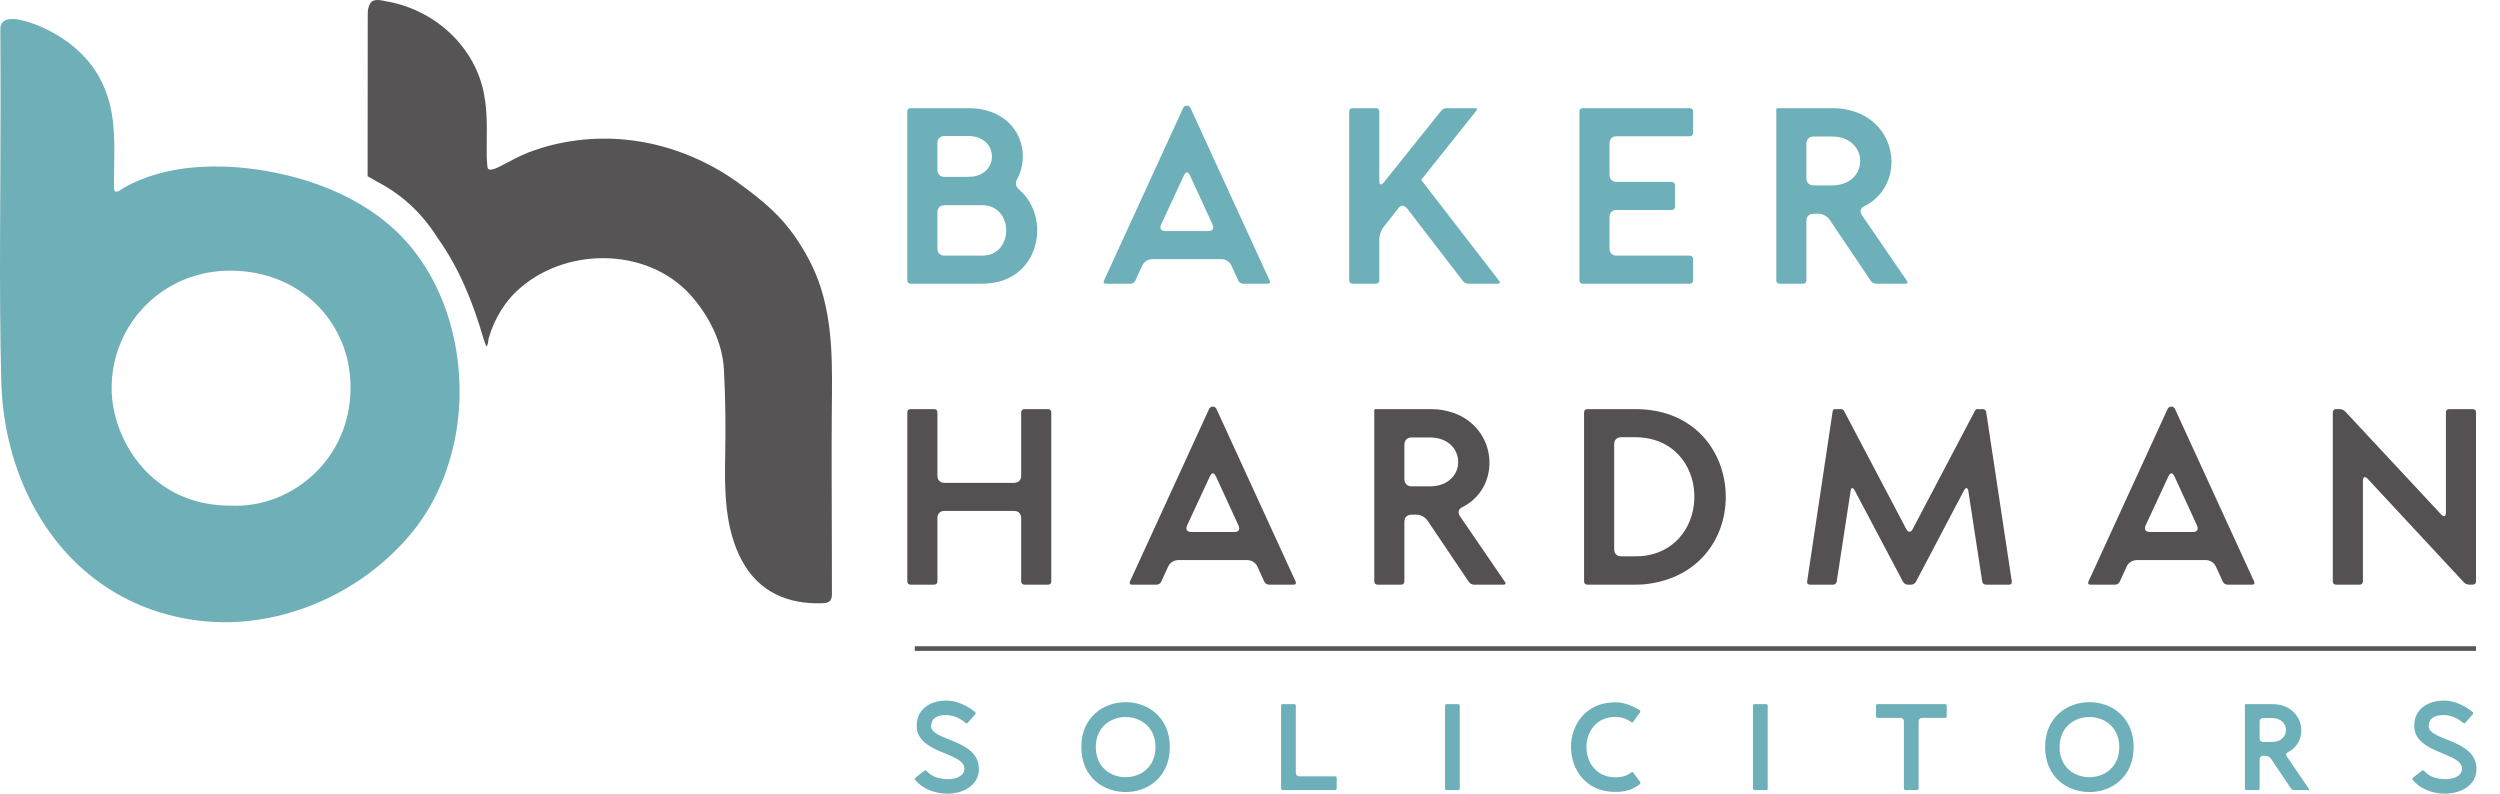 <svg width="2264" height="719" viewBox="0 0 2264 719" fill="none" xmlns="http://www.w3.org/2000/svg">
<g clip-path="url(#clip0_2082_2747)">
<path d="M824.616 256.935H889.574C941.808 256.935 952.937 196.976 922.733 171.543C919.779 169.043 919.324 165.635 921.141 162.231C934.316 137.472 922.279 102.043 883.212 98.185C880.716 97.956 876.854 97.956 870.266 97.956H824.616C822.799 97.956 821.666 99.093 821.666 100.91V253.985C821.666 255.801 822.799 256.935 824.616 256.935ZM848.92 192.21C848.92 188.347 851.416 185.851 855.279 185.851H889.574C918.416 185.851 918.416 231.501 889.574 231.501H855.279C851.416 231.501 848.92 229.001 848.92 225.139V192.21ZM848.92 153.826V129.526C848.92 125.664 851.416 123.164 855.279 123.164H876.854C904.108 123.164 905.47 157.006 880.487 159.96C878.216 160.185 874.129 160.185 867.77 160.185H855.279C851.416 160.185 848.92 157.689 848.92 153.826Z" fill="#6EB0B9"/>
<path d="M1001.54 256.935H1024.02C1025.62 256.935 1027.43 255.801 1028.11 254.21L1034.47 240.356C1036.06 236.951 1039.7 234.681 1043.56 234.681H1106.01C1109.87 234.681 1113.51 236.951 1115.1 240.356L1121.46 254.21C1122.14 255.801 1123.95 256.935 1125.77 256.935H1148.03C1149.85 256.935 1150.53 255.801 1149.85 254.21L1078.08 97.731C1077.62 96.593 1076.26 95.685 1074.9 95.685C1073.54 95.685 1071.95 96.593 1071.49 97.731L999.724 254.21C999.041 255.801 999.725 256.935 1001.54 256.935ZM1051.5 203.339L1072.17 158.822C1073.08 157.006 1073.99 156.097 1074.9 156.097C1075.81 156.097 1076.72 157.006 1077.62 158.822L1098.07 203.339C1099.65 206.972 1098.29 209.243 1094.43 209.243H1055.37C1051.5 209.243 1049.92 206.972 1051.5 203.339Z" fill="#6EB0B9"/>
<path d="M1221.84 100.91V253.985C1221.84 255.801 1222.98 256.935 1224.8 256.935H1246.14C1247.96 256.935 1249.1 255.801 1249.1 253.985V216.739C1249.1 212.876 1250.69 208.335 1253.18 205.381L1266.36 188.576C1267.49 186.985 1268.85 186.306 1270.22 186.306C1271.58 186.306 1272.94 187.214 1274.3 188.801L1324.95 254.664C1326.09 256.026 1327.9 256.935 1329.72 256.935H1356.52C1358.34 256.935 1358.79 256.026 1357.88 254.664L1287.02 162.91L1336.99 100.226C1338.12 98.864 1337.67 97.956 1335.85 97.956H1309.96C1308.15 97.956 1306.33 98.864 1305.19 100.226L1253.18 165.181C1252.05 166.543 1251.14 166.997 1250.46 166.997C1249.55 166.997 1249.1 166.089 1249.1 163.818V100.91C1249.1 99.093 1247.96 97.956 1246.14 97.956H1224.8C1222.98 97.956 1221.84 99.093 1221.84 100.91Z" fill="#6EB0B9"/>
<path d="M1430.33 253.985C1430.33 255.801 1431.47 256.935 1433.29 256.935H1530.26C1532.08 256.935 1533.22 255.801 1533.22 253.985V234.451C1533.22 232.635 1532.08 231.501 1530.26 231.501H1463.95C1460.09 231.501 1457.59 229.001 1457.59 225.139V196.522C1457.59 192.664 1460.09 190.164 1463.95 190.164H1513.91C1515.73 190.164 1516.87 189.031 1516.87 187.214V167.681C1516.87 165.864 1515.73 164.726 1513.91 164.726H1463.95C1460.09 164.726 1457.59 162.231 1457.59 158.368V129.751C1457.59 125.893 1460.09 123.393 1463.95 123.393H1530.26C1532.08 123.393 1533.22 122.256 1533.22 120.439V100.91C1533.22 99.093 1532.08 97.956 1530.26 97.956H1433.29C1431.47 97.956 1430.33 99.093 1430.33 100.91V253.985Z" fill="#6EB0B9"/>
<path d="M1611.57 256.935H1632.92C1634.74 256.935 1635.87 255.801 1635.87 253.985V199.931C1635.87 196.068 1638.37 193.572 1642.23 193.572H1646.77C1650.64 193.572 1654.5 195.614 1656.77 198.793L1694.24 254.439C1695.38 256.026 1697.2 256.935 1699.01 256.935H1725.58C1727.4 256.935 1728.08 256.026 1726.95 254.439L1686.07 194.706C1684.02 191.526 1684.7 188.576 1688.34 186.76C1727.85 166.997 1719.45 103.18 1665.4 98.185C1662.67 97.956 1658.81 97.956 1652.45 97.956H1609.75C1609.07 97.956 1608.62 98.41 1608.62 99.093V253.985C1608.62 255.801 1609.75 256.935 1611.57 256.935ZM1635.87 130.206C1635.87 126.347 1638.37 123.618 1642.23 123.618H1658.81C1693.1 123.618 1693.33 167.906 1658.81 167.906H1642.23C1638.37 167.906 1635.87 165.181 1635.87 161.322V130.206Z" fill="#6EB0B9"/>
<path d="M821.666 373.439V526.514C821.666 528.331 822.799 529.468 824.616 529.468H845.966C847.783 529.468 848.92 528.331 848.92 526.514V469.056C848.92 465.193 851.416 462.697 855.279 462.697H918.416C922.279 462.697 924.774 465.193 924.774 469.056V526.514C924.774 528.331 926.137 529.468 927.729 529.468H949.079C950.895 529.468 952.029 528.331 952.029 526.514V373.439C952.029 371.622 950.895 370.489 949.079 370.489H927.729C926.137 370.489 924.774 371.622 924.774 373.439V430.902C924.774 434.76 922.279 437.26 918.416 437.26H855.279C851.416 437.26 848.92 434.76 848.92 430.902V373.439C848.92 371.622 847.783 370.489 845.966 370.489H824.616C822.799 370.489 821.666 371.622 821.666 373.439Z" fill="#555052"/>
<path d="M1025.05 529.468H1047.53C1049.12 529.468 1050.94 528.331 1051.62 526.743L1057.98 512.889C1059.57 509.481 1063.2 507.21 1067.06 507.21H1129.52C1133.38 507.21 1137.02 509.481 1138.6 512.889L1144.96 526.743C1145.65 528.331 1147.46 529.468 1149.28 529.468H1171.54C1173.35 529.468 1174.03 528.331 1173.35 526.743L1101.58 370.26C1101.13 369.127 1099.77 368.218 1098.4 368.218C1097.04 368.218 1095.45 369.127 1095 370.26L1023.23 526.743C1022.55 528.331 1023.23 529.468 1025.05 529.468ZM1075.01 475.868L1095.68 431.356C1096.59 429.539 1097.5 428.631 1098.4 428.631C1099.31 428.631 1100.22 429.539 1101.13 431.356L1121.57 475.868C1123.16 479.502 1121.8 481.773 1117.94 481.773H1078.87C1075.01 481.773 1073.42 479.502 1075.01 475.868Z" fill="#555052"/>
<path d="M1247.51 529.468H1268.85C1270.67 529.468 1271.81 528.331 1271.81 526.514V472.464C1271.81 468.602 1274.3 466.102 1278.17 466.102H1282.71C1286.57 466.102 1290.43 468.147 1292.7 471.327L1330.17 526.968C1331.31 528.56 1333.13 529.468 1334.95 529.468H1361.52C1363.33 529.468 1364.02 528.56 1362.88 526.968L1322 467.239C1319.95 464.06 1320.64 461.106 1324.27 459.289C1363.79 439.531 1355.39 375.71 1301.33 370.714C1298.61 370.489 1294.75 370.489 1288.39 370.489H1245.69C1245.01 370.489 1244.55 370.943 1244.55 371.622V526.514C1244.55 528.331 1245.69 529.468 1247.51 529.468ZM1271.81 402.739C1271.81 398.877 1274.3 396.152 1278.17 396.152H1294.75C1329.04 396.152 1329.27 440.439 1294.75 440.439H1278.17C1274.3 440.439 1271.81 437.714 1271.81 433.852V402.739Z" fill="#555052"/>
<path d="M1434.54 373.439V526.514C1434.54 528.331 1435.67 529.468 1437.49 529.468H1475.19C1481.32 529.468 1485.64 529.468 1488.13 529.239C1537.87 524.698 1562.85 487.906 1562.85 449.977C1562.85 412.052 1537.87 374.122 1488.13 370.714C1485.64 370.489 1481.32 370.489 1475.19 370.489H1437.49C1435.67 370.489 1434.54 371.622 1434.54 373.439ZM1461.79 402.285C1461.79 398.422 1464.29 395.927 1468.15 395.927H1480.41C1550.36 395.927 1552.18 497.218 1487 503.577C1484.5 503.806 1480.64 503.806 1474.05 503.806H1468.15C1464.29 503.806 1461.79 501.306 1461.79 497.443V402.285Z" fill="#555052"/>
<path d="M1639.05 529.468H1659.95C1661.76 529.468 1663.13 528.331 1663.35 526.514L1675.85 444.981C1676.3 441.347 1677.89 440.893 1679.7 444.302L1723.31 526.743C1724.22 528.331 1725.81 529.468 1727.63 529.468H1730.81C1732.63 529.468 1734.21 528.331 1735.12 526.743L1778.5 444.302C1780.32 440.893 1782.13 441.347 1782.59 444.981L1795.08 526.514C1795.31 528.331 1796.67 529.468 1798.49 529.468H1819.38C1821.2 529.468 1822.11 528.331 1821.88 526.514L1798.71 373.214C1798.49 371.622 1797.35 370.489 1795.53 370.489H1790.54C1789.86 370.489 1789.18 370.943 1788.72 371.622L1732.17 479.047C1731.26 480.864 1730.35 481.547 1729.22 481.547C1728.31 481.547 1727.18 480.864 1726.27 479.047L1669.94 372.077C1669.49 371.168 1668.35 370.489 1667.22 370.489H1661.54C1660.63 370.489 1659.95 371.168 1659.72 372.077L1636.55 526.514C1636.33 528.331 1637.24 529.468 1639.05 529.468Z" fill="#555052"/>
<path d="M1893.08 529.468H1915.57C1917.15 529.468 1918.97 528.331 1919.65 526.743L1926.01 512.889C1927.6 509.481 1931.24 507.21 1935.1 507.21H1997.55C2001.42 507.21 2005.05 509.481 2006.64 512.889L2013 526.743C2013.68 528.331 2015.5 529.468 2017.31 529.468H2039.57C2041.39 529.468 2042.07 528.331 2041.39 526.743L1969.62 370.26C1969.16 369.127 1967.8 368.218 1966.44 368.218C1965.08 368.218 1963.49 369.127 1963.03 370.26L1891.26 526.743C1890.58 528.331 1891.26 529.468 1893.08 529.468ZM1943.05 475.868L1963.71 431.356C1964.62 429.539 1965.53 428.631 1966.44 428.631C1967.35 428.631 1968.25 429.539 1969.16 431.356L1989.6 475.868C1991.2 479.502 1989.83 481.773 1985.97 481.773H1946.91C1943.05 481.773 1941.45 479.502 1943.05 475.868Z" fill="#555052"/>
<path d="M2112.59 526.514C2112.59 528.331 2113.73 529.468 2115.54 529.468H2136.89C2138.7 529.468 2139.84 528.331 2139.84 526.514V435.443C2139.84 433.172 2140.52 432.035 2141.43 432.035C2142.34 432.035 2143.25 432.489 2144.16 433.627L2231.14 527.197C2232.28 528.56 2234.32 529.468 2236.14 529.468H2239.32C2241.13 529.468 2242.27 528.331 2242.27 526.514V373.439C2242.27 371.622 2241.13 370.489 2239.32 370.489H2217.97C2216.15 370.489 2215.02 371.622 2215.02 373.439V464.06C2215.02 466.331 2214.33 467.464 2213.43 467.464C2212.52 467.464 2211.84 467.01 2210.7 465.877L2123.72 372.531C2122.58 371.397 2120.54 370.489 2118.95 370.489H2115.54C2113.73 370.489 2112.59 371.622 2112.59 373.439V526.514Z" fill="#555052"/>
<path d="M828.787 706.273C835.903 714.943 847.245 718.727 858.254 718.727C871.599 718.727 886.499 711.61 886.499 696.485C886.499 669.243 843.241 671.023 843.241 657.677C843.241 649.893 849.691 647.56 856.362 647.56C863.145 647.56 869.374 650.227 874.379 654.677C874.933 655.231 875.712 655.231 876.379 654.564L883.162 646.889C883.716 646.335 883.716 645.443 883.049 644.889C875.712 638.773 866.37 634.435 856.808 634.435C842.795 634.435 830.12 641.998 830.12 657.231C830.12 682.698 873.379 681.139 873.379 696.039C873.379 703.381 864.591 705.606 858.699 705.606C851.47 705.606 844.02 703.827 839.129 698.156C838.57 697.485 837.791 697.485 837.124 697.931L829.008 704.268C828.341 704.827 828.228 705.606 828.787 706.273Z" fill="#6EB0B9"/>
<path d="M979.237 676.581C979.237 703.714 999.254 717.281 1019.38 717.281C1039.4 717.281 1059.41 703.714 1059.41 676.581C1059.41 649.448 1039.4 635.881 1019.38 635.881C999.254 635.881 979.237 649.448 979.237 676.581ZM992.358 676.581C992.358 658.343 1005.82 649.339 1019.38 649.339C1032.84 649.339 1046.4 658.343 1046.4 676.581C1046.4 694.818 1032.84 703.827 1019.38 703.827C1005.82 703.827 992.358 694.818 992.358 676.581Z" fill="#6EB0B9"/>
<path d="M1161.6 715.502H1209.09C1209.97 715.502 1210.53 714.943 1210.53 714.056V704.493C1210.53 703.602 1209.97 703.048 1209.09 703.048H1176.62C1174.72 703.048 1173.5 701.823 1173.5 699.935V639.106C1173.5 638.218 1172.95 637.66 1172.06 637.66H1161.6C1160.72 637.66 1160.16 638.218 1160.16 639.106V714.056C1160.16 714.943 1160.72 715.502 1161.6 715.502Z" fill="#6EB0B9"/>
<path d="M1308.61 639.106V714.056C1308.61 714.943 1309.17 715.502 1310.06 715.502H1320.51C1321.4 715.502 1321.95 714.943 1321.95 714.056V639.106C1321.95 638.218 1321.4 637.66 1320.51 637.66H1310.06C1309.17 637.66 1308.61 638.218 1308.61 639.106Z" fill="#6EB0B9"/>
<path d="M1422.7 676.581C1422.7 696.818 1436.05 717.168 1462.85 717.168C1472.52 717.168 1478.97 714.835 1484.97 710.164C1485.64 709.718 1485.75 708.831 1485.3 708.16L1479.19 699.71C1478.75 699.043 1477.97 698.931 1477.3 699.489C1474.63 701.714 1470.18 703.935 1462.95 703.935C1427.93 703.935 1427.93 649.227 1462.95 649.227C1468.85 649.227 1473.85 651.452 1477.19 653.898C1477.97 654.452 1478.63 654.343 1479.19 653.564L1485.2 645.002C1485.64 644.335 1485.64 643.443 1484.86 642.998C1478.08 639.106 1470.63 635.993 1462.85 635.993C1436.05 635.993 1422.7 656.231 1422.7 676.581Z" fill="#6EB0B9"/>
<path d="M1587.5 639.106V714.056C1587.5 714.943 1588.05 715.502 1588.95 715.502H1599.4C1600.29 715.502 1600.84 714.943 1600.84 714.056V639.106C1600.84 638.218 1600.29 637.66 1599.4 637.66H1588.95C1588.05 637.66 1587.5 638.218 1587.5 639.106Z" fill="#6EB0B9"/>
<path d="M1700.37 650.114H1721.05C1722.94 650.114 1724.16 651.339 1724.16 653.231V714.056C1724.16 714.943 1724.83 715.502 1725.61 715.502H1736.06C1736.95 715.502 1737.5 714.943 1737.5 714.056V653.231C1737.5 651.339 1738.84 650.114 1740.73 650.114H1761.53C1762.41 650.114 1762.97 649.56 1762.97 648.668V639.106C1762.97 638.218 1762.41 637.66 1761.53 637.66H1700.37C1699.48 637.66 1698.92 638.218 1698.92 639.106V648.668C1698.92 649.56 1699.48 650.114 1700.37 650.114Z" fill="#6EB0B9"/>
<path d="M1852.05 676.581C1852.05 703.714 1872.07 717.281 1892.2 717.281C1912.21 717.281 1932.23 703.714 1932.23 676.581C1932.23 649.448 1912.21 635.881 1892.2 635.881C1872.07 635.881 1852.05 649.448 1852.05 676.581ZM1865.18 676.581C1865.18 658.343 1878.63 649.339 1892.2 649.339C1905.65 649.339 1919.22 658.343 1919.22 676.581C1919.22 694.818 1905.65 703.827 1892.2 703.827C1878.63 703.827 1865.18 694.818 1865.18 676.581Z" fill="#6EB0B9"/>
<path d="M2034.42 715.502H2044.87C2045.76 715.502 2046.32 714.943 2046.32 714.056V687.589C2046.32 685.698 2047.54 684.477 2049.43 684.477H2051.65C2053.55 684.477 2055.44 685.477 2056.55 687.035L2074.9 714.277C2075.45 715.056 2076.34 715.502 2077.23 715.502H2090.24C2091.13 715.502 2091.46 715.056 2090.91 714.277L2070.89 685.031C2069.89 683.477 2070.23 682.031 2072 681.139C2091.35 671.464 2087.24 640.218 2060.78 637.773C2059.44 637.66 2057.55 637.66 2054.43 637.66H2033.53C2033.2 637.66 2032.98 637.885 2032.98 638.218V714.056C2032.98 714.943 2033.53 715.502 2034.42 715.502ZM2046.32 653.452C2046.32 651.56 2047.54 650.227 2049.43 650.227H2057.55C2074.34 650.227 2074.45 671.91 2057.55 671.91H2049.43C2047.54 671.91 2046.32 670.577 2046.32 668.685V653.452Z" fill="#6EB0B9"/>
<path d="M2184.98 706.273C2192.1 714.943 2203.44 718.727 2214.45 718.727C2227.8 718.727 2242.7 711.61 2242.7 696.485C2242.7 669.243 2199.44 671.023 2199.44 657.677C2199.44 649.893 2205.89 647.56 2212.56 647.56C2219.34 647.56 2225.57 650.227 2230.58 654.677C2231.13 655.231 2231.91 655.231 2232.58 654.564L2239.36 646.889C2239.92 646.335 2239.92 645.443 2239.25 644.889C2231.91 638.773 2222.57 634.435 2213 634.435C2198.99 634.435 2186.32 641.998 2186.32 657.231C2186.32 682.698 2229.58 681.139 2229.58 696.039C2229.58 703.381 2220.79 705.606 2214.9 705.606C2207.67 705.606 2200.22 703.827 2195.33 698.156C2194.77 697.485 2193.99 697.485 2193.32 697.931L2185.2 704.268C2184.54 704.827 2184.43 705.606 2184.98 706.273Z" fill="#6EB0B9"/>
<path d="M209.223 457.887C265.465 460.65 323.028 412.446 317.023 340.771C312.782 290.216 271.619 245.591 209.236 245.112C148.086 244.641 100.89 293.025 101.082 351.933C101.098 357.204 101.59 362.671 102.552 368.225C109.948 410.829 145.236 458.342 209.223 457.887ZM127.348 162.712C148.252 154.208 171.115 150.9 193.644 150.766C214.753 150.641 235.878 153.233 256.448 157.92C290.778 165.737 324.261 180.05 351.432 202.766C406.144 248.5 425.607 329.05 412.074 397.116C406.024 427.533 393.59 456.817 374.044 481.054C331.428 533.887 262.348 566.562 194.253 563.246C165.544 561.85 137.094 554.312 111.673 540.846C52.232 509.358 16.369 449.387 5.032 384.379C2.782 371.479 1.482 358.416 1.148 345.325C-0.981 262.646 0.502 179.812 0.507 97.104C0.507 73.508 0.477 49.92 0.311 26.329C0.211 11.233 22.994 18.795 30.761 21.674C48.898 28.404 66.094 39.483 78.84 54.112C92.265 69.52 99.594 88.454 102.107 108.6C104.527 127.987 103.173 147.579 103.236 167.054C103.24 168.616 102.69 172.737 104.644 173.47C106.723 174.245 110.973 170.712 112.607 169.795C117.382 167.112 122.311 164.762 127.348 162.712Z" fill="#6FB0B8"/>
<path d="M567.151 126.539C603.435 130.172 639.051 144.143 668.522 165.502C685.272 177.639 701.847 190.56 714.593 207.031C725.364 220.952 735.16 237.806 741.185 254.372C755.022 292.456 753.622 332.931 753.276 372.848C752.918 414.143 753.306 455.473 753.326 496.777C753.335 510.548 753.389 524.323 753.389 538.089C753.406 544.506 750.481 546.068 745.018 546.273C713.506 547.464 687.047 536.139 671.706 507.377C656.426 478.739 656.076 444.556 656.731 412.91C657.272 386.798 656.981 360.552 655.568 334.468C654.226 309.697 641.776 285.51 625.393 267.252C585.576 222.868 509.81 223.472 467.355 264.197C460.597 270.677 454.985 278.306 450.568 286.547C448.355 290.685 446.439 294.977 444.83 299.381C444.026 301.577 443.301 303.797 442.651 306.043C442.13 307.852 442.176 310.26 441.526 311.947C441.343 312.422 441.193 312.922 440.947 313.372C440.885 313.485 440.347 313.502 440.33 313.447C439.518 311.339 438.61 309.256 437.98 307.089C428.551 274.61 416.268 243.431 396.443 215.677C382.772 193.918 364.893 176.664 341.98 164.797C338.955 163.064 335.93 161.331 332.905 159.597C332.935 111.501 332.955 63.41 333.014 15.314C333.018 12.747 332.98 10.114 333.518 7.631C334.139 4.776 335.385 1.71 338.326 0.606C341.993 -0.769 345.98 0.539 349.672 1.156C353.701 1.831 357.693 2.743 361.622 3.868C369.322 6.076 376.785 9.122 383.843 12.906C406.61 25.114 424.722 44.835 433.851 69.097C441.51 89.464 441.035 110.306 440.772 131.731C440.705 137.481 440.61 144.552 441.472 151.393C442.085 156.26 450.505 151.864 454.151 150.002C462.401 145.789 470.276 141.218 478.955 137.914C506.926 127.264 537.389 123.564 567.151 126.539Z" fill="#565455"/>
<path d="M828.42 587.331H2242.26" stroke="#565656" stroke-width="4.167" stroke-miterlimit="10"/>
</g>
<defs>
<clipPath id="clip0_2082_2747">
<rect width="2264" height="719" fill="white"/>
</clipPath>
</defs>
</svg>
